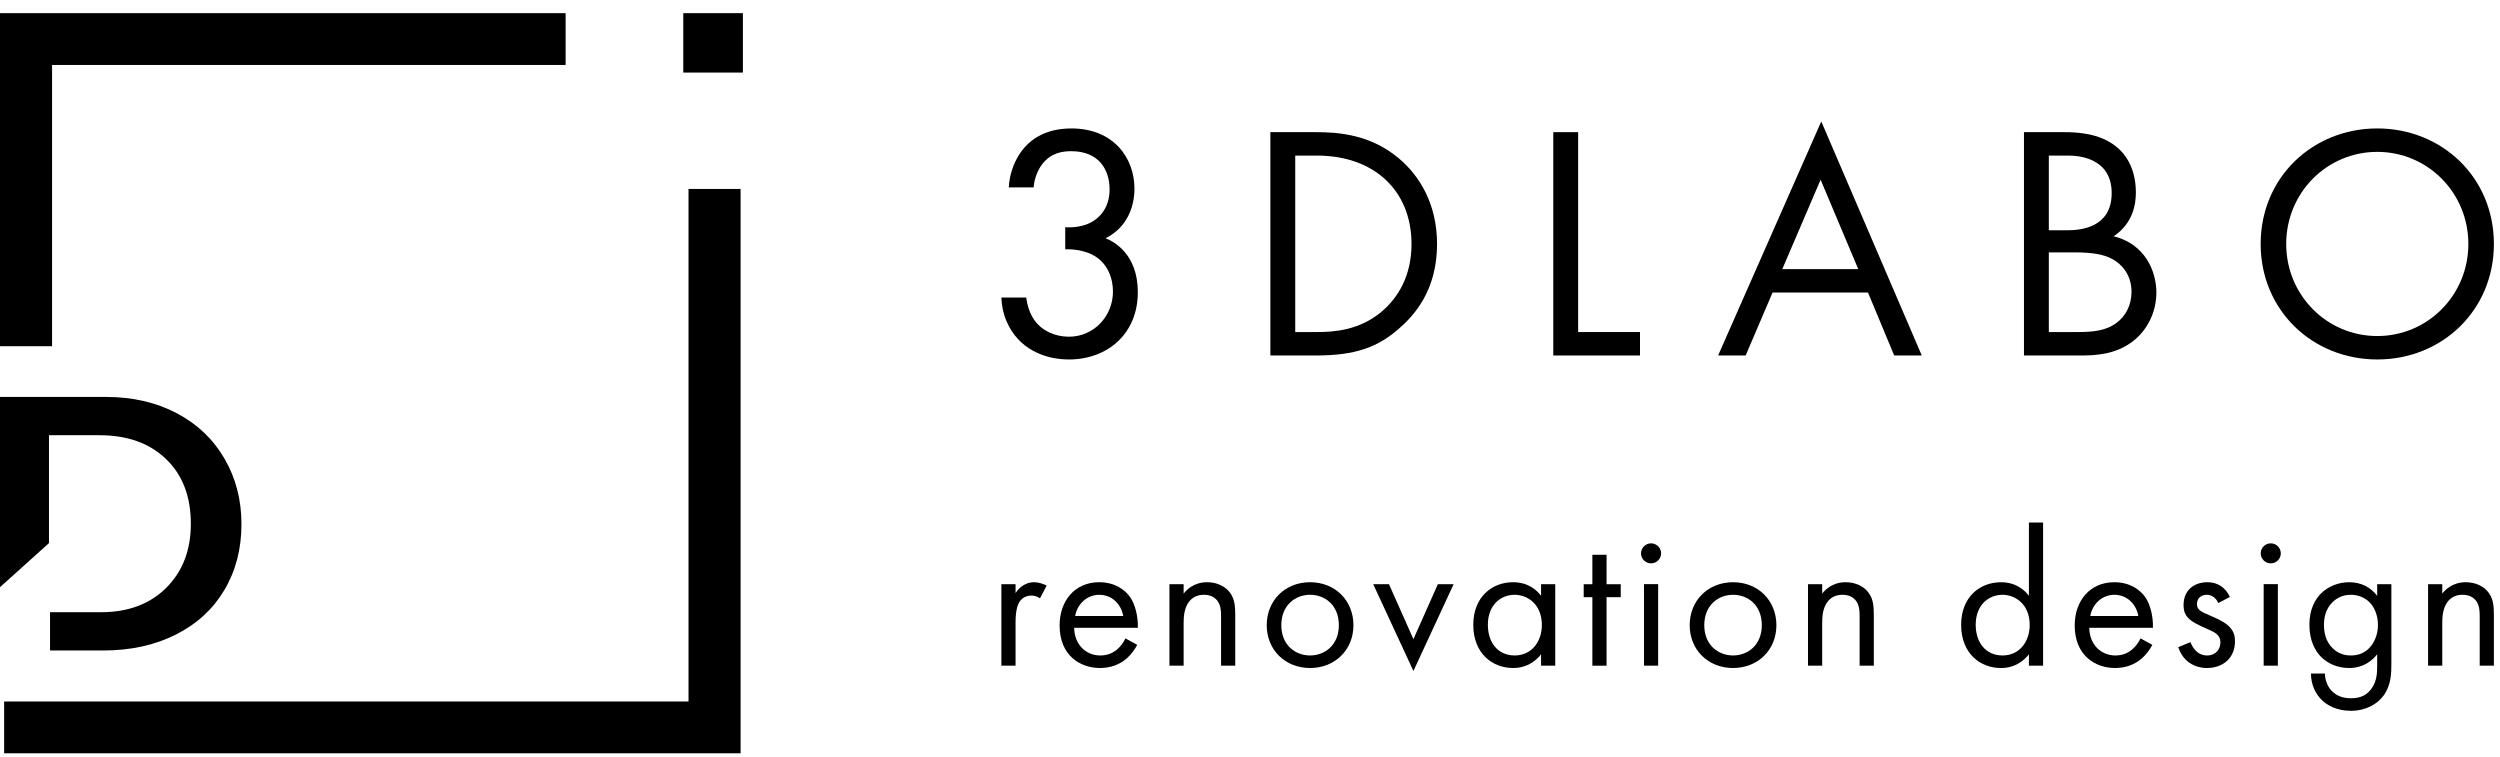 <svg width="152" height="46" viewBox="0 0 152 46" fill="none" xmlns="http://www.w3.org/2000/svg">
<path fill-rule="evenodd" clip-rule="evenodd" d="M3.166 3.95V21.05H0V0.8H34.39V3.95H3.166ZM41.862 42.651H0.251V45.8H45.028V11.488H41.862V42.651Z" fill="black"/>
<path d="M41.543 0.8H45.168V4.412H41.543V0.8Z" fill="black"/>
<path fill-rule="evenodd" clip-rule="evenodd" d="M10.732 25.116C9.482 24.461 8.055 24.134 6.452 24.134H0V35.7L2.978 33.02V26.462H6.044C7.743 26.462 9.092 26.944 10.092 27.908C11.1 28.872 11.603 30.185 11.603 31.848C11.603 33.451 11.103 34.75 10.103 35.743C9.11 36.729 7.791 37.222 6.144 37.222H3.042V39.55H6.276C7.93 39.55 9.397 39.23 10.677 38.59C11.956 37.95 12.941 37.049 13.633 35.887C14.331 34.717 14.681 33.378 14.681 31.87C14.681 30.391 14.335 29.059 13.644 27.875C12.953 26.69 11.982 25.771 10.732 25.116Z" fill="black"/>
<path d="M144.538 21.856C140.595 21.856 137.448 18.863 137.448 14.833C137.448 10.781 140.615 7.809 144.538 7.809C148.462 7.809 151.629 10.781 151.629 14.833C151.629 18.863 148.482 21.856 144.538 21.856ZM144.538 9.234C141.473 9.234 139.001 11.718 139.001 14.833C139.001 17.947 141.473 20.431 144.538 20.431C147.603 20.431 150.076 17.947 150.076 14.833C150.076 11.718 147.603 9.234 144.538 9.234Z" fill="black"/>
<path d="M123.057 8.035H125.509C126.265 8.035 127.634 8.096 128.635 8.89C129.064 9.216 129.861 10.051 129.861 11.7C129.861 12.371 129.718 13.552 128.513 14.366C130.413 14.835 131.108 16.484 131.108 17.787C131.108 19.09 130.454 20.148 129.718 20.718C128.635 21.573 127.389 21.614 126.449 21.614H123.057L123.057 8.035ZM124.569 9.46V14H125.713C126.51 14 128.39 13.837 128.39 11.74C128.39 9.501 126.183 9.46 125.754 9.46H124.569ZM124.569 15.344V20.189H126.306C127.185 20.189 128.043 20.128 128.697 19.619C129.228 19.232 129.596 18.56 129.596 17.746C129.596 16.667 128.962 16.036 128.431 15.751C127.92 15.466 127.205 15.344 126.122 15.344H124.569Z" fill="black"/>
<path d="M115.168 21.614L113.574 17.787H107.771L106.136 21.614H104.46L110.734 7.384L116.844 21.614H115.168ZM108.363 16.362H112.982L110.693 10.926L108.363 16.362Z" fill="black"/>
<path d="M94.44 8.035H95.952V20.189H99.712V21.614H94.44V8.035Z" fill="black"/>
<path d="M77.238 21.614V8.035H80.017C81.386 8.035 83.327 8.178 85.043 9.623C86.29 10.661 87.373 12.392 87.373 14.835C87.373 17.685 85.963 19.212 84.982 20.046C83.736 21.105 82.428 21.614 79.996 21.614H77.238ZM78.75 9.46V20.189H80.078C81.161 20.189 82.653 20.067 83.981 18.967C85.003 18.112 85.82 16.769 85.82 14.835C85.82 11.578 83.532 9.46 80.078 9.46H78.75Z" fill="black"/>
<path d="M62.845 11.392H61.333C61.374 10.639 61.619 9.947 61.967 9.397C62.866 7.992 64.316 7.809 65.134 7.809C67.708 7.809 68.975 9.601 68.975 11.474C68.975 12.451 68.608 13.794 67.218 14.486C67.688 14.67 69.18 15.423 69.18 17.764C69.18 20.309 67.32 21.856 64.991 21.856C63.581 21.856 61.926 21.266 61.19 19.515C60.986 19.026 60.904 18.578 60.884 18.09H62.396C62.457 18.578 62.62 19.087 62.886 19.454C63.336 20.105 64.133 20.472 64.991 20.472C66.503 20.472 67.668 19.23 67.668 17.724C67.668 16.95 67.361 15.912 66.319 15.443C65.89 15.24 65.297 15.138 64.766 15.158V13.815C65.297 13.855 65.89 13.754 66.319 13.53C66.748 13.306 67.463 12.736 67.463 11.514C67.463 10.313 66.809 9.193 65.134 9.193C64.582 9.193 63.908 9.295 63.377 9.967C63.111 10.313 62.886 10.822 62.845 11.392Z" fill="black"/>
<path d="M147.627 40.472V35.519H148.49V36.092C148.646 35.889 149.089 35.399 149.916 35.399C150.503 35.399 151.042 35.638 151.341 36.08C151.593 36.45 151.629 36.856 151.629 37.405V40.472H150.766V37.428C150.766 37.13 150.742 36.784 150.539 36.521C150.371 36.306 150.107 36.163 149.724 36.163C149.424 36.163 149.101 36.247 148.849 36.545C148.514 36.939 148.49 37.524 148.49 37.882V40.472H147.627Z" fill="black"/>
<path d="M144.532 36.223V35.519H145.395V40.353C145.395 40.89 145.395 41.654 144.915 42.298C144.544 42.8 143.861 43.217 142.927 43.217C142.076 43.217 141.489 42.883 141.154 42.549C140.818 42.215 140.507 41.678 140.507 40.95H141.357C141.357 41.367 141.525 41.737 141.741 41.976C142.1 42.37 142.555 42.454 142.939 42.454C143.55 42.454 143.969 42.239 144.257 41.761C144.508 41.356 144.532 40.914 144.532 40.496V39.78C144.244 40.15 143.705 40.615 142.831 40.615C142.1 40.615 141.513 40.329 141.13 39.947C140.794 39.613 140.411 38.992 140.411 37.989C140.411 37.023 140.77 36.426 141.13 36.068C141.549 35.662 142.16 35.399 142.831 35.399C143.562 35.399 144.137 35.71 144.532 36.223ZM142.927 36.163C142.4 36.163 142.04 36.39 141.8 36.629C141.381 37.058 141.297 37.584 141.297 37.989C141.297 38.419 141.381 39.004 141.861 39.446C142.136 39.696 142.471 39.852 142.927 39.852C143.382 39.852 143.741 39.708 144.017 39.434C144.352 39.111 144.58 38.586 144.58 38.002C144.58 37.417 144.364 36.903 144.053 36.605C143.777 36.33 143.37 36.163 142.927 36.163Z" fill="black"/>
<path d="M137.631 35.517H138.494V40.471H137.631V35.517ZM137.451 33.644C137.451 33.309 137.727 33.035 138.062 33.035C138.398 33.035 138.673 33.309 138.673 33.644C138.673 33.978 138.398 34.252 138.062 34.252C137.727 34.252 137.451 33.978 137.451 33.644Z" fill="black"/>
<path d="M135.576 36.295L134.869 36.665C134.749 36.378 134.497 36.163 134.174 36.163C133.863 36.163 133.575 36.343 133.575 36.724C133.575 37.082 133.815 37.19 134.378 37.428C135.097 37.727 135.432 37.954 135.624 38.193C135.839 38.455 135.887 38.718 135.887 38.992C135.887 40.031 135.132 40.615 134.174 40.615C133.97 40.615 132.856 40.592 132.437 39.35L133.18 39.04C133.275 39.303 133.563 39.852 134.186 39.852C134.749 39.852 135.001 39.434 135.001 39.064C135.001 38.598 134.665 38.443 134.198 38.24C133.599 37.978 133.216 37.787 132.988 37.512C132.796 37.273 132.76 37.035 132.76 36.784C132.76 35.913 133.371 35.399 134.21 35.399C134.473 35.399 135.181 35.447 135.576 36.295Z" fill="black"/>
<path d="M130.143 38.813L130.862 39.207C130.718 39.481 130.503 39.78 130.251 40.007C129.796 40.413 129.233 40.615 128.598 40.615C127.4 40.615 126.142 39.864 126.142 38.025C126.142 36.545 127.052 35.399 128.55 35.399C129.52 35.399 130.131 35.877 130.431 36.306C130.742 36.748 130.922 37.512 130.898 38.169H127.028C127.04 39.195 127.747 39.852 128.61 39.852C129.017 39.852 129.341 39.732 129.628 39.494C129.856 39.303 130.035 39.052 130.143 38.813ZM127.088 37.452H130.011C129.868 36.677 129.281 36.163 128.55 36.163C127.819 36.163 127.22 36.712 127.088 37.452Z" fill="black"/>
<path d="M123.358 36.223V31.771H124.22V40.472H123.358V39.78C123.07 40.15 122.531 40.616 121.657 40.616C120.399 40.616 119.237 39.733 119.237 37.99C119.237 36.283 120.387 35.4 121.657 35.4C122.615 35.4 123.13 35.925 123.358 36.223ZM121.753 36.164C120.902 36.164 120.123 36.784 120.123 37.99C120.123 39.052 120.722 39.852 121.753 39.852C122.807 39.852 123.406 38.98 123.406 38.002C123.406 36.725 122.519 36.164 121.753 36.164Z" fill="black"/>
<path d="M109.926 40.472V35.519H110.789V36.092C110.945 35.889 111.388 35.399 112.215 35.399C112.802 35.399 113.341 35.638 113.64 36.08C113.892 36.45 113.928 36.856 113.928 37.405V40.472H113.065V37.428C113.065 37.13 113.041 36.784 112.838 36.521C112.67 36.306 112.406 36.163 112.023 36.163C111.723 36.163 111.4 36.247 111.148 36.545C110.813 36.939 110.789 37.524 110.789 37.882V40.472H109.926Z" fill="black"/>
<path d="M105.369 40.615C103.859 40.615 102.733 39.517 102.733 38.013C102.733 36.51 103.847 35.399 105.369 35.399C106.89 35.399 108.005 36.51 108.005 38.013C108.005 39.517 106.878 40.615 105.369 40.615ZM105.369 36.163C104.458 36.163 103.62 36.808 103.62 38.013C103.62 39.231 104.482 39.852 105.369 39.852C106.267 39.852 107.118 39.219 107.118 38.013C107.118 36.796 106.279 36.163 105.369 36.163Z" fill="black"/>
<path d="M99.954 35.517H100.816V40.471H99.954V35.517ZM99.774 33.644C99.774 33.309 100.049 33.035 100.385 33.035C100.72 33.035 100.996 33.309 100.996 33.644C100.996 33.978 100.72 34.252 100.385 34.252C100.049 34.252 99.774 33.978 99.774 33.644Z" fill="black"/>
<path d="M98.541 36.308H97.679V40.474H96.816V36.308H96.289V35.521H96.816V33.73H97.679V35.521H98.541V36.308Z" fill="black"/>
<path d="M93.697 36.223V35.519H94.559V40.472H93.697V39.78C93.409 40.15 92.87 40.615 91.996 40.615C90.738 40.615 89.576 39.732 89.576 37.989C89.576 36.283 90.726 35.399 91.996 35.399C92.954 35.399 93.469 35.925 93.697 36.223ZM92.091 36.163C91.241 36.163 90.462 36.784 90.462 37.989C90.462 39.052 91.061 39.852 92.091 39.852C93.146 39.852 93.745 38.98 93.745 38.002C93.745 36.724 92.858 36.163 92.091 36.163Z" fill="black"/>
<path d="M83.492 35.52H84.45L85.936 38.862L87.421 35.52H88.38L85.936 40.796L83.492 35.52Z" fill="black"/>
<path d="M79.653 40.615C78.144 40.615 77.017 39.517 77.017 38.013C77.017 36.51 78.131 35.399 79.653 35.399C81.174 35.399 82.289 36.51 82.289 38.013C82.289 39.517 81.163 40.615 79.653 40.615ZM79.653 36.163C78.742 36.163 77.904 36.808 77.904 38.013C77.904 39.231 78.766 39.852 79.653 39.852C80.551 39.852 81.402 39.219 81.402 38.013C81.402 36.796 80.564 36.163 79.653 36.163Z" fill="black"/>
<path d="M71.102 40.472V35.519H71.965V36.092C72.121 35.889 72.564 35.399 73.39 35.399C73.977 35.399 74.516 35.638 74.816 36.08C75.068 36.45 75.103 36.856 75.103 37.405V40.472H74.241V37.428C74.241 37.13 74.217 36.784 74.013 36.521C73.846 36.306 73.582 36.163 73.199 36.163C72.899 36.163 72.576 36.247 72.324 36.545C71.989 36.939 71.965 37.524 71.965 37.882V40.472H71.102Z" fill="black"/>
<path d="M68.425 38.813L69.144 39.207C69 39.481 68.785 39.78 68.533 40.007C68.078 40.413 67.514 40.615 66.879 40.615C65.681 40.615 64.424 39.864 64.424 38.025C64.424 36.545 65.334 35.399 66.832 35.399C67.802 35.399 68.413 35.877 68.713 36.306C69.024 36.748 69.204 37.512 69.18 38.169H65.31C65.322 39.195 66.029 39.852 66.892 39.852C67.299 39.852 67.622 39.732 67.91 39.494C68.138 39.303 68.317 39.052 68.425 38.813ZM65.37 37.452H68.293C68.15 36.677 67.563 36.163 66.832 36.163C66.101 36.163 65.502 36.712 65.37 37.452Z" fill="black"/>
<path d="M60.884 40.472V35.519H61.746V36.056C61.83 35.925 62.201 35.399 62.872 35.399C63.136 35.399 63.423 35.495 63.639 35.602L63.232 36.378C63.04 36.247 62.86 36.211 62.729 36.211C62.381 36.211 62.166 36.354 62.034 36.521C61.89 36.712 61.746 37.047 61.746 37.858V40.472H60.884Z" fill="black"/>
</svg>
